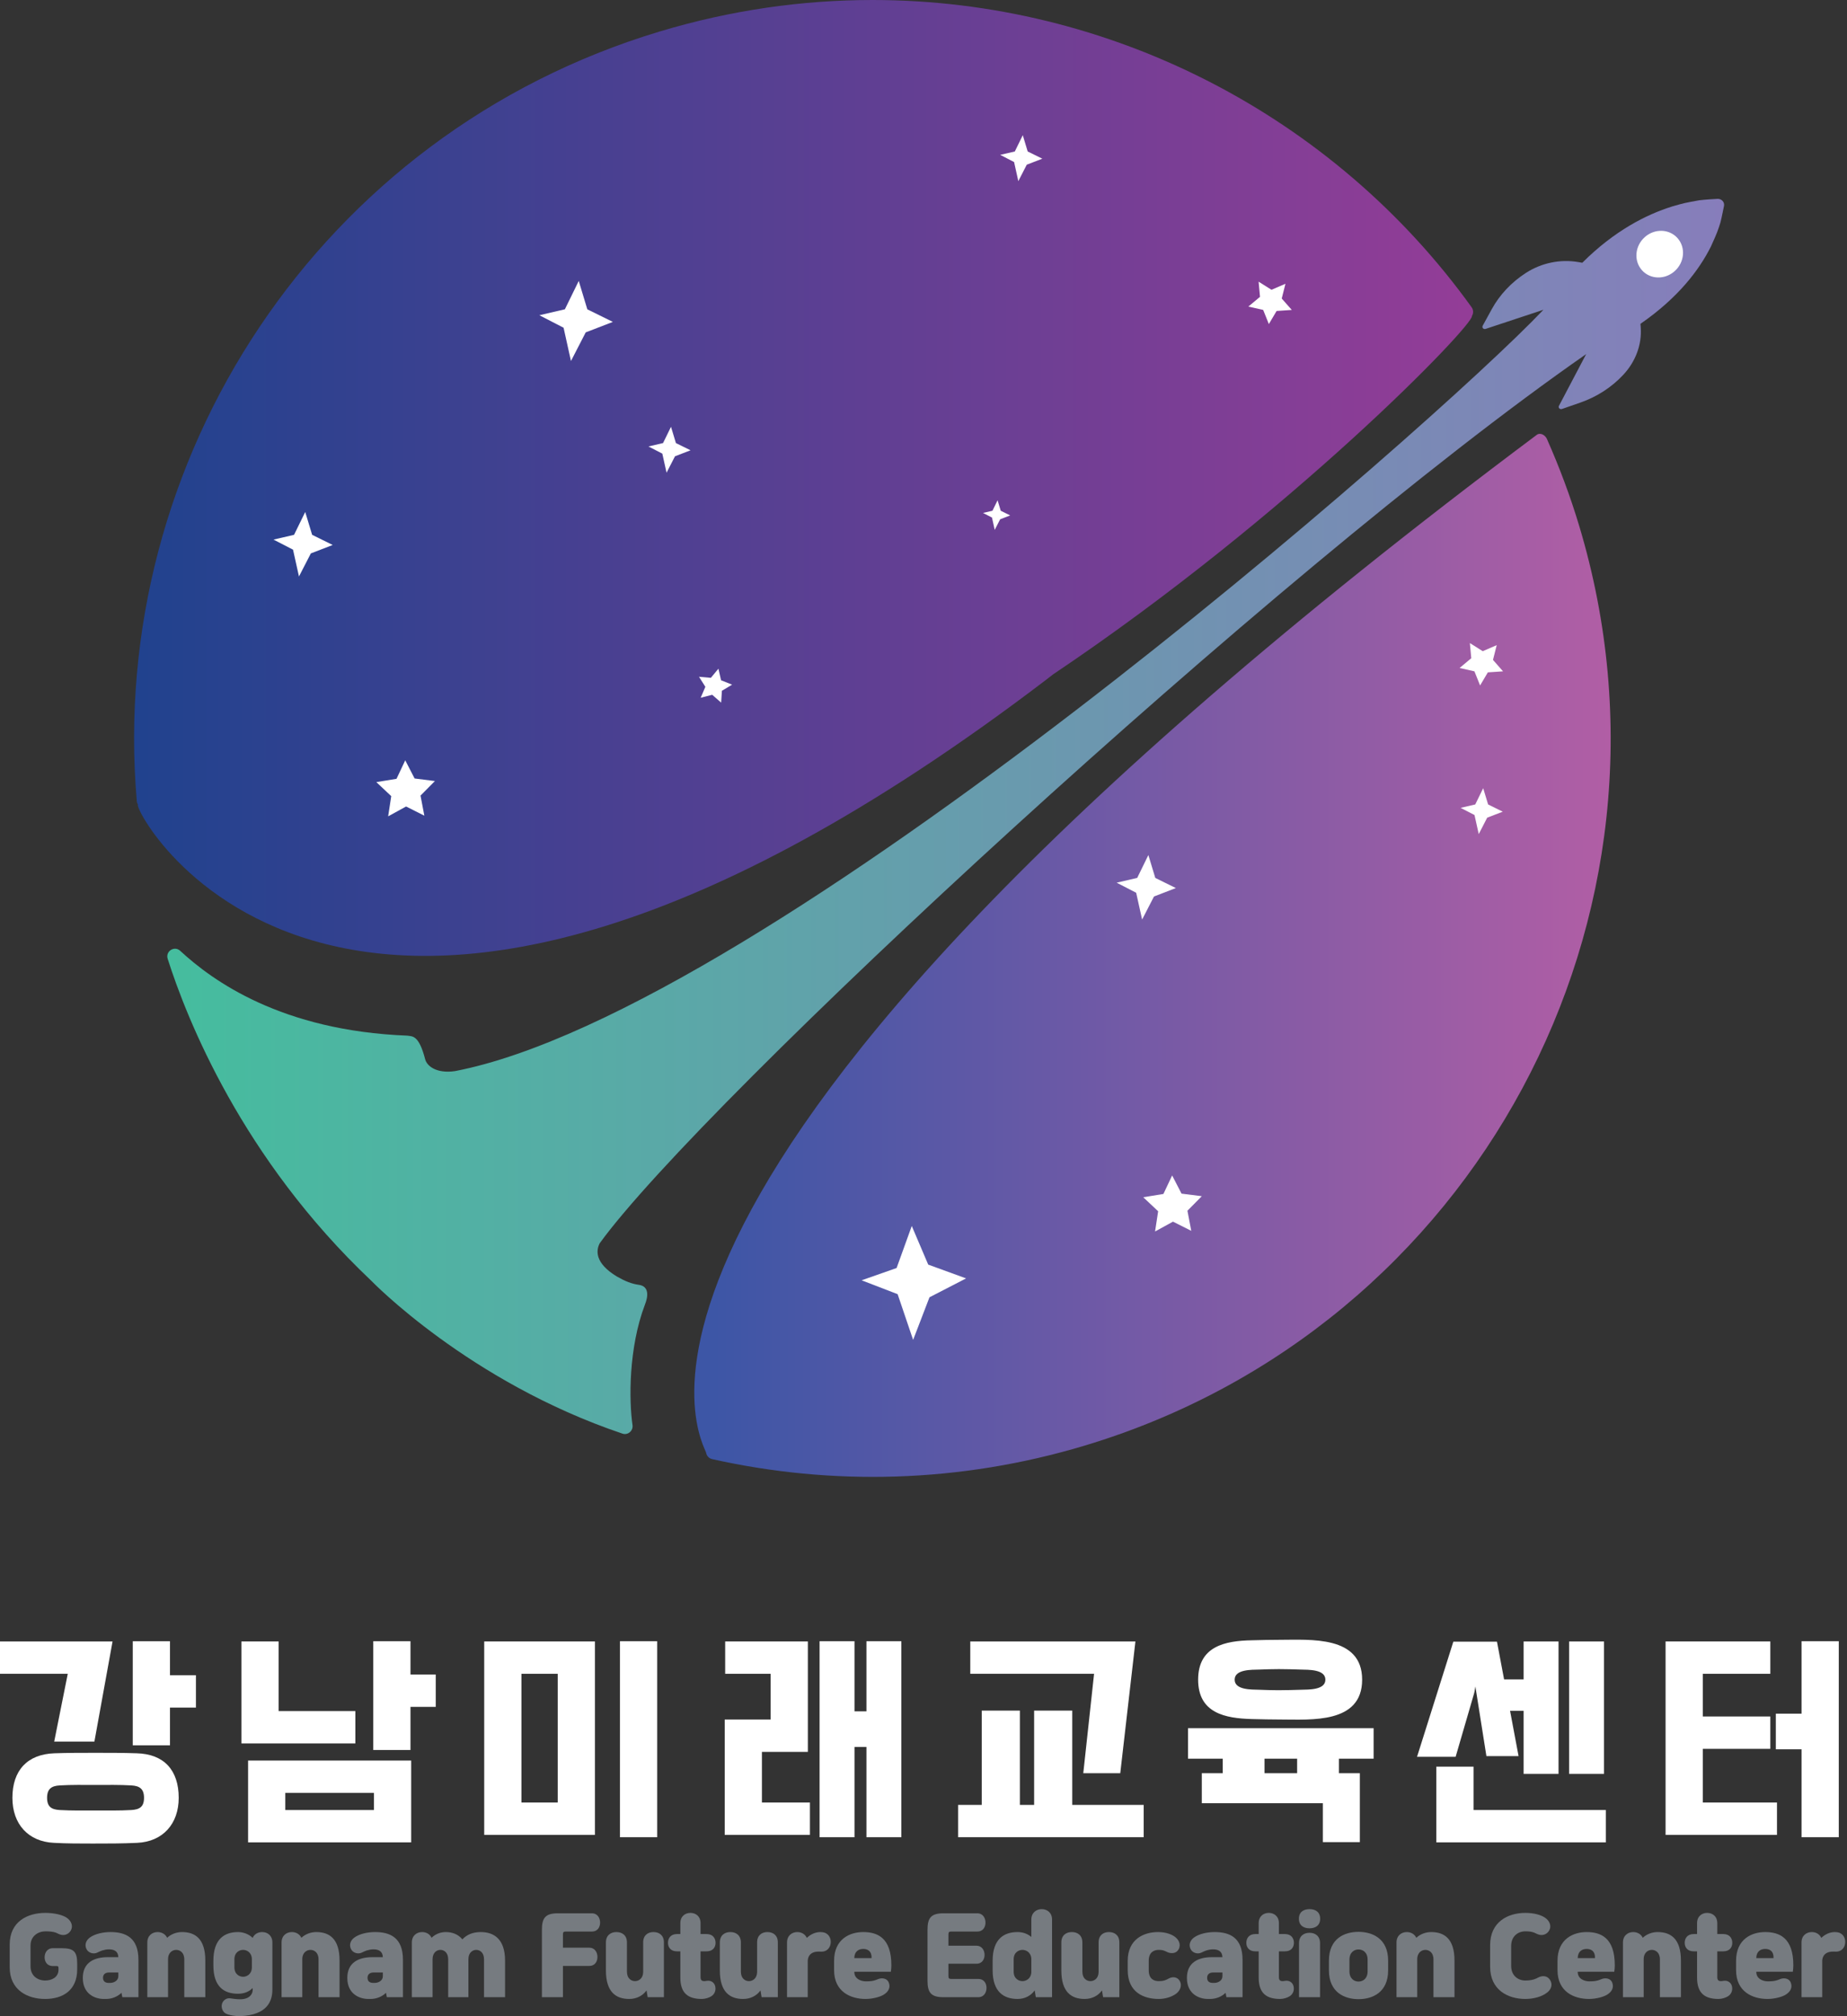 <?xml version="1.0" encoding="UTF-8" standalone="no"?>
<!DOCTYPE svg PUBLIC "-//W3C//DTD SVG 1.1//EN" "http://www.w3.org/Graphics/SVG/1.1/DTD/svg11.dtd">
<svg width="100%" height="100%" viewBox="0 0 591 645" version="1.1" xmlns="http://www.w3.org/2000/svg" xmlns:xlink="http://www.w3.org/1999/xlink" xml:space="preserve" xmlns:serif="http://www.serif.com/" style="fill-rule:evenodd;clip-rule:evenodd;stroke-linejoin:round;stroke-miterlimit:2;">
    <rect x="0" y="0" width="591" height="645" fill="#333333" stroke="none"/>
    <path d="M24.698,628.182C24.698,624.448 23.718,623.215 19.863,623.215L16.891,623.215C15.029,623.215 14.277,624.782 14.277,626.115C14.277,627.448 14.996,628.915 16.891,628.915L17.969,628.915C18.589,628.915 18.72,629.015 18.72,629.682L18.72,630.082C18.72,632.448 16.662,633.548 14.441,633.548C12.089,633.548 9.769,632.082 9.769,629.015L9.769,622.348C9.769,619.282 12.252,617.815 14.539,617.815C15.976,617.815 17.119,617.948 17.903,618.248C18.393,618.448 18.949,618.815 19.7,618.948C20.811,619.148 22.019,618.682 22.673,617.515C23.457,616.115 22.803,614.515 21.464,613.548C20.19,612.615 17.544,611.915 14.539,611.915C8.789,611.915 3.105,614.682 3.105,622.048L3.105,629.315C3.105,636.615 8.789,639.448 14.441,639.448C20.027,639.448 24.698,636.748 24.698,629.982L24.698,628.182Z" style="fill:#767b80;fill-rule:nonzero;"/>
    <path d="M44.298,638.882L44.298,626.948C44.298,619.748 40.117,618.048 35.38,618.048C33.159,618.048 30.415,618.548 28.684,619.848C27.54,620.715 27.018,622.082 27.638,623.415C28.226,624.748 29.958,625.215 31.134,624.615C31.722,624.348 32.146,624.115 32.669,623.948C33.453,623.715 34.106,623.582 34.858,623.582C36.426,623.582 37.798,624.115 37.863,626.082L34.498,626.082C30.252,626.082 26.495,627.682 26.495,632.715C26.495,637.948 30.48,639.448 33.192,639.448L33.91,639.448C35.87,639.448 37.634,638.682 38.876,637.482L39.137,638.882L44.298,638.882ZM37.863,632.182C37.863,633.582 36.458,634.315 35.25,634.315L34.792,634.315C33.649,634.315 32.963,633.782 32.963,632.682C32.963,631.615 33.649,630.982 34.89,630.982L37.863,630.982L37.863,632.182Z" style="fill:#767b80;fill-rule:nonzero;"/>
    <path d="M53.772,638.882L53.772,626.782C53.772,624.515 55.274,623.748 56.385,623.748C57.496,623.748 58.966,624.515 58.966,626.782L58.966,638.882L65.695,638.882L65.695,627.182C65.695,620.148 62.396,618.048 58.247,618.048C56.516,618.048 54.752,618.682 53.478,619.882C52.922,618.682 51.714,618.048 50.44,618.048C48.708,618.048 47.14,619.182 47.14,621.382L47.14,638.882L53.772,638.882Z" style="fill:#767b80;fill-rule:nonzero;"/>
    <path d="M87.157,636.382L87.157,621.382C87.157,619.182 85.622,618.048 83.891,618.048C82.584,618.048 81.375,618.682 80.853,619.915C79.611,618.682 77.815,618.048 76.181,618.048C71.869,618.048 68.276,620.215 68.276,627.248L68.276,628.715C68.276,635.682 71.837,637.782 76.149,637.782C78.141,637.782 79.709,637.115 80.853,635.948L80.853,636.548C80.853,638.048 79.644,639.548 76.867,639.548C75.659,639.548 74.613,639.382 73.666,639.248C72.555,639.082 71.477,639.782 71.085,640.848C70.661,642.015 71.151,643.448 72.131,644.048C73.209,644.682 75.659,645.015 76.867,644.948C85.655,644.582 87.157,640.048 87.157,636.382ZM75.005,626.782C75.005,624.515 76.639,623.748 77.782,623.748C78.893,623.748 80.493,624.482 80.591,626.615L80.591,629.482C80.493,631.615 78.893,632.348 77.782,632.348C76.639,632.348 75.005,631.582 75.005,629.315L75.005,626.782Z" style="fill:#767b80;fill-rule:nonzero;"/>
    <path d="M96.729,638.882L96.729,626.782C96.729,624.515 98.231,623.748 99.342,623.748C100.453,623.748 101.923,624.515 101.923,626.782L101.923,638.882L108.652,638.882L108.652,627.182C108.652,620.148 105.353,618.048 101.204,618.048C99.473,618.048 97.709,618.682 96.435,619.882C95.879,618.682 94.671,618.048 93.397,618.048C91.665,618.048 90.097,619.182 90.097,621.382L90.097,638.882L96.729,638.882Z" style="fill:#767b80;fill-rule:nonzero;"/>
    <path d="M128.938,638.882L128.938,626.948C128.938,619.748 124.757,618.048 120.02,618.048C117.799,618.048 115.055,618.548 113.323,619.848C112.18,620.715 111.657,622.082 112.278,623.415C112.866,624.748 114.597,625.215 115.773,624.615C116.361,624.348 116.786,624.115 117.309,623.948C118.093,623.715 118.746,623.582 119.497,623.582C121.065,623.582 122.437,624.115 122.503,626.082L119.138,626.082C114.891,626.082 111.135,627.682 111.135,632.715C111.135,637.948 115.12,639.448 117.831,639.448L118.55,639.448C120.51,639.448 122.274,638.682 123.515,637.482L123.777,638.882L128.938,638.882ZM122.503,632.182C122.503,633.582 121.098,634.315 119.889,634.315L119.432,634.315C118.289,634.315 117.603,633.782 117.603,632.682C117.603,631.615 118.289,630.982 119.53,630.982L122.503,630.982L122.503,632.182Z" style="fill:#767b80;fill-rule:nonzero;"/>
    <path d="M138.412,638.882L138.412,626.615C138.477,624.482 139.882,623.748 140.927,623.748C142.005,623.748 143.41,624.515 143.41,626.782L143.41,638.882L149.878,638.882L149.878,626.782C149.878,624.515 151.315,623.748 152.393,623.748C153.471,623.748 154.876,624.515 154.876,626.782L154.876,638.882L161.605,638.882L161.605,627.182C161.605,620.215 157.979,618.048 153.83,618.048C151.184,618.048 149.29,618.948 147.95,620.382C146.578,618.715 144.651,618.048 142.658,618.048C140.927,618.048 139.326,618.682 138.085,619.882C137.562,618.682 136.354,618.048 135.08,618.048C133.348,618.048 131.78,619.182 131.78,621.382L131.78,638.882L138.412,638.882Z" style="fill:#767b80;fill-rule:nonzero;"/>
    <path d="M180.127,638.882L180.127,628.882L188.523,628.882C190.45,628.882 191.169,627.382 191.169,626.015C191.169,624.648 190.417,623.048 188.523,623.048L180.127,623.048L180.127,618.848C180.127,618.048 180.323,617.882 181.075,617.882L189.372,617.882C191.299,617.882 192.018,616.382 192.018,615.015C192.018,613.648 191.267,612.048 189.372,612.048L178.494,612.048C174.574,612.048 173.398,613.482 173.398,617.315L173.398,638.882L180.127,638.882Z" style="fill:#767b80;fill-rule:nonzero;"/>
    <path d="M201.328,639.448C203.68,639.448 205.673,638.415 206.881,636.715L207.241,638.882L212.435,638.882L212.435,621.348C212.435,619.082 210.932,618.048 209.103,618.048C207.306,618.048 205.803,619.082 205.803,621.348L205.803,630.882C205.738,633.015 204.268,633.748 203.19,633.748C202.079,633.748 200.609,632.982 200.609,630.715L200.609,621.382C200.609,619.082 199.074,618.048 197.245,618.048C195.415,618.048 193.88,619.082 193.88,621.382L193.88,630.315C193.88,637.348 197.179,639.448 201.328,639.448Z" style="fill:#767b80;fill-rule:nonzero;"/>
    <path d="M217.694,632.615C217.694,637.648 220.209,639.448 224.554,639.448C225.665,639.448 226.906,639.048 227.657,638.548C228.572,637.948 229.16,636.815 228.866,635.448C228.637,634.348 227.723,633.615 226.645,633.615C225.991,633.615 225.697,633.782 225.207,633.748C224.652,633.715 224.162,633.482 224.162,632.482L224.162,624.215L226.089,624.215C228.147,624.215 228.964,622.882 228.964,621.482C228.964,620.115 228.18,618.682 226.089,618.682L224.162,618.682L224.162,615.215C224.162,612.948 222.561,611.915 220.928,611.915C219.295,611.915 217.694,612.948 217.694,615.215L217.694,618.682L216.616,618.682C214.525,618.682 213.741,620.115 213.741,621.482C213.741,622.882 214.558,624.215 216.616,624.215L217.694,624.215L217.694,632.615Z" style="fill:#767b80;fill-rule:nonzero;"/>
    <path d="M237.784,639.448C240.136,639.448 242.129,638.415 243.338,636.715L243.697,638.882L248.891,638.882L248.891,621.348C248.891,619.082 247.388,618.048 245.559,618.048C243.762,618.048 242.26,619.082 242.26,621.348L242.26,630.882C242.194,633.015 240.724,633.748 239.646,633.748C238.536,633.748 237.066,632.982 237.066,630.715L237.066,621.382C237.066,619.082 235.53,618.048 233.701,618.048C231.872,618.048 230.336,619.082 230.336,621.382L230.336,630.315C230.336,637.348 233.636,639.448 237.784,639.448Z" style="fill:#767b80;fill-rule:nonzero;"/>
    <path d="M258.462,638.882L258.462,627.148C258.56,625.482 259.638,624.448 261.435,624.315C261.892,624.282 262.48,624.315 262.938,624.315C264.375,624.315 265.551,623.315 265.78,621.748C266.008,620.182 265.29,618.848 264.048,618.315C263.558,618.115 263.003,618.048 262.513,618.048C260.912,618.048 259.377,618.748 258.168,619.915C257.613,618.682 256.404,618.048 255.13,618.048C253.399,618.048 251.831,619.182 251.831,621.382L251.831,638.882L258.462,638.882Z" style="fill:#767b80;fill-rule:nonzero;"/>
    <path d="M276.952,639.448C279.336,639.448 281.656,638.748 282.701,638.115C284.269,637.182 285.053,635.782 284.367,634.148C283.942,633.148 282.897,632.748 281.786,632.882C281.231,632.948 280.741,633.215 280.251,633.382C279.369,633.682 278.683,633.815 277.082,633.815C275.514,633.815 273.358,633.048 273.358,630.782L273.358,630.748L285.053,630.748C285.151,630.182 285.216,629.248 285.216,628.682C285.216,619.848 280.741,618.048 276.2,618.048C272.019,618.048 266.89,620.182 266.89,627.282L266.89,630.215C266.89,637.182 272.215,639.448 276.952,639.448ZM276.233,623.448C277.67,623.448 278.977,624.182 278.879,626.382L273.358,626.382C273.391,624.182 274.796,623.448 276.233,623.448Z" style="fill:#767b80;fill-rule:nonzero;"/>
    <path d="M303.477,618.848C303.477,618.048 303.673,617.882 304.425,617.882L312.689,617.882C314.617,617.882 315.335,616.382 315.335,615.015C315.335,613.648 314.584,612.048 312.689,612.048L301.877,612.048C297.957,612.048 296.781,613.482 296.781,617.315L296.781,633.615C296.781,637.448 297.957,638.882 301.877,638.882L313.016,638.882C314.911,638.882 315.662,637.282 315.662,635.915C315.662,634.548 314.943,633.048 313.016,633.048L304.425,633.048C303.673,633.048 303.477,632.882 303.477,632.082L303.477,628.182L312.395,628.182C314.323,628.182 315.041,626.682 315.041,625.348C315.041,624.015 314.29,622.415 312.395,622.415L303.477,622.415L303.477,618.848Z" style="fill:#767b80;fill-rule:nonzero;"/>
    <path d="M336.634,638.882L336.634,614.048C336.634,611.848 335.066,610.715 333.335,610.715C331.604,610.715 330.003,611.848 330.003,614.048L330.003,619.615C328.86,618.648 327.39,618.048 325.593,618.048C321.281,618.048 317.622,620.215 317.622,627.248L317.622,630.248C317.622,637.282 321.281,639.448 325.593,639.448C327.945,639.448 329.84,638.415 331.081,636.715L331.44,638.882L336.634,638.882ZM324.352,626.782C324.352,624.515 326.018,623.748 327.161,623.748C328.272,623.748 329.905,624.482 330.003,626.615L330.003,630.882C329.905,633.015 328.272,633.748 327.161,633.748C326.018,633.748 324.352,632.982 324.352,630.715L324.352,626.782Z" style="fill:#767b80;fill-rule:nonzero;"/>
    <path d="M347.055,639.448C349.407,639.448 351.4,638.415 352.608,636.715L352.968,638.882L358.162,638.882L358.162,621.348C358.162,619.082 356.659,618.048 354.83,618.048C353.033,618.048 351.53,619.082 351.53,621.348L351.53,630.882C351.465,633.015 349.995,633.748 348.917,633.748C347.806,633.748 346.336,632.982 346.336,630.715L346.336,621.382C346.336,619.082 344.801,618.048 342.972,618.048C341.142,618.048 339.607,619.082 339.607,621.382L339.607,630.315C339.607,637.348 342.906,639.448 347.055,639.448Z" style="fill:#767b80;fill-rule:nonzero;"/>
    <path d="M367.57,627.248C367.57,624.415 369.334,623.748 370.771,623.748C371.784,623.748 372.274,623.882 372.927,624.182C373.417,624.415 373.907,624.682 374.495,624.748C375.54,624.882 376.52,624.648 377.141,623.548C377.99,622.048 377.174,620.315 375.638,619.348C374.593,618.682 372.862,618.048 370.542,618.048C366.034,618.048 360.84,620.282 360.84,627.282L360.84,630.215C360.84,637.382 366.034,639.448 370.771,639.448C372.96,639.448 374.822,638.748 376.03,637.982C377.566,637.015 378.382,635.182 377.468,633.648C376.912,632.715 375.932,632.382 374.985,632.548C374.364,632.648 373.842,632.982 373.384,633.215C372.535,633.615 371.849,633.748 370.771,633.748C369.268,633.748 367.57,633.082 367.57,630.248L367.57,627.248Z" style="fill:#767b80;fill-rule:nonzero;"/>
    <path d="M397.591,638.882L397.591,626.948C397.591,619.748 393.409,618.048 388.673,618.048C386.451,618.048 383.707,618.548 381.976,619.848C380.833,620.715 380.31,622.082 380.931,623.415C381.519,624.748 383.25,625.215 384.426,624.615C385.014,624.348 385.439,624.115 385.961,623.948C386.745,623.715 387.399,623.582 388.15,623.582C389.718,623.582 391.09,624.115 391.155,626.082L387.791,626.082C383.544,626.082 379.787,627.682 379.787,632.715C379.787,637.948 383.773,639.448 386.484,639.448L387.203,639.448C389.163,639.448 390.927,638.682 392.168,637.482L392.429,638.882L397.591,638.882ZM391.155,632.182C391.155,633.582 389.751,634.315 388.542,634.315L388.085,634.315C386.941,634.315 386.255,633.782 386.255,632.682C386.255,631.615 386.941,630.982 388.183,630.982L391.155,630.982L391.155,632.182Z" style="fill:#767b80;fill-rule:nonzero;"/>
    <path d="M402.752,632.615C402.752,637.648 405.267,639.448 409.612,639.448C410.723,639.448 411.964,639.048 412.715,638.548C413.63,637.948 414.218,636.815 413.924,635.448C413.695,634.348 412.781,633.615 411.703,633.615C411.049,633.615 410.755,633.782 410.265,633.748C409.71,633.715 409.22,633.482 409.22,632.482L409.22,624.215L411.147,624.215C413.205,624.215 414.022,622.882 414.022,621.482C414.022,620.115 413.238,618.682 411.147,618.682L409.22,618.682L409.22,615.215C409.22,612.948 407.619,611.915 405.986,611.915C404.353,611.915 402.752,612.948 402.752,615.215L402.752,618.682L401.674,618.682C399.583,618.682 398.799,620.115 398.799,621.482C398.799,622.882 399.616,624.215 401.674,624.215L402.752,624.215L402.752,632.615Z" style="fill:#767b80;fill-rule:nonzero;"/>
    <path d="M415.656,638.882L422.385,638.882L422.385,621.615C422.385,619.315 420.85,618.282 419.02,618.282C417.191,618.282 415.656,619.315 415.656,621.615L415.656,638.882ZM415.623,613.782C415.623,615.982 417.191,616.848 419.02,616.848C420.85,616.848 422.418,615.982 422.418,613.782C422.418,611.582 420.85,610.715 419.02,610.715C417.191,610.715 415.623,611.582 415.623,613.782Z" style="fill:#767b80;fill-rule:nonzero;"/>
    <path d="M425.227,630.282C425.227,637.448 430.356,639.515 434.7,639.515C439.045,639.515 444.174,637.448 444.174,630.282L444.174,627.215C444.174,620.048 439.045,617.982 434.7,617.982C430.258,617.982 425.227,620.048 425.227,627.215L425.227,630.282ZM437.608,630.582C437.608,632.948 436.105,633.882 434.7,633.882C433.296,633.882 431.793,632.948 431.793,630.582L431.793,626.915C431.793,624.548 433.296,623.615 434.7,623.615C436.105,623.615 437.608,624.548 437.608,626.915L437.608,630.582Z" style="fill:#767b80;fill-rule:nonzero;"/>
    <path d="M453.484,638.882L453.484,626.782C453.484,624.515 454.986,623.748 456.097,623.748C457.208,623.748 458.678,624.515 458.678,626.782L458.678,638.882L465.407,638.882L465.407,627.182C465.407,620.148 462.108,618.048 457.959,618.048C456.228,618.048 454.464,618.682 453.19,619.882C452.634,618.682 451.426,618.048 450.152,618.048C448.42,618.048 446.852,619.182 446.852,621.382L446.852,638.882L453.484,638.882Z" style="fill:#767b80;fill-rule:nonzero;"/>
    <path d="M483.537,622.515C483.537,619.382 485.726,617.815 488.078,617.815C489.417,617.815 490.169,617.948 490.953,618.248C491.443,618.448 491.998,618.815 492.749,618.948C493.86,619.148 495.069,618.682 495.722,617.515C496.506,616.115 495.853,614.515 494.513,613.548C493.239,612.615 490.985,611.915 488.078,611.915C482.427,611.915 476.808,614.848 476.808,622.215L476.808,629.148C476.808,636.515 482.427,639.448 488.078,639.448C490.593,639.448 493.403,638.782 495.199,637.282C496.343,636.348 496.865,634.848 496.049,633.482C495.395,632.382 494.415,632.015 493.239,632.215C492.619,632.315 492.031,632.682 491.541,632.915C490.659,633.315 489.581,633.548 488.078,633.548C485.726,633.548 483.537,631.982 483.537,628.848L483.537,622.515Z" style="fill:#767b80;fill-rule:nonzero;"/>
    <path d="M508.43,639.448C510.814,639.448 513.134,638.748 514.179,638.115C515.747,637.182 516.531,635.782 515.845,634.148C515.42,633.148 514.375,632.748 513.264,632.882C512.709,632.948 512.219,633.215 511.729,633.382C510.847,633.682 510.161,633.815 508.56,633.815C506.992,633.815 504.836,633.048 504.836,630.782L504.836,630.748L516.531,630.748C516.629,630.182 516.694,629.248 516.694,628.682C516.694,619.848 512.219,618.048 507.678,618.048C503.497,618.048 498.368,620.182 498.368,627.282L498.368,630.215C498.368,637.182 503.693,639.448 508.43,639.448ZM507.711,623.448C509.148,623.448 510.455,624.182 510.357,626.382L504.836,626.382C504.869,624.182 506.274,623.448 507.711,623.448Z" style="fill:#767b80;fill-rule:nonzero;"/>
    <path d="M525.939,638.882L525.939,626.782C525.939,624.515 527.442,623.748 528.552,623.748C529.663,623.748 531.133,624.515 531.133,626.782L531.133,638.882L537.862,638.882L537.862,627.182C537.862,620.148 534.563,618.048 530.414,618.048C528.683,618.048 526.919,618.682 525.645,619.882C525.09,618.682 523.881,618.048 522.607,618.048C520.876,618.048 519.308,619.182 519.308,621.382L519.308,638.882L525.939,638.882Z" style="fill:#767b80;fill-rule:nonzero;"/>
    <path d="M543.024,632.615C543.024,637.648 545.539,639.448 549.884,639.448C550.994,639.448 552.236,639.048 552.987,638.548C553.902,637.948 554.49,636.815 554.196,635.448C553.967,634.348 553.052,633.615 551.974,633.615C551.321,633.615 551.027,633.782 550.537,633.748C549.982,633.715 549.492,633.482 549.492,632.482L549.492,624.215L551.419,624.215C553.477,624.215 554.294,622.882 554.294,621.482C554.294,620.115 553.51,618.682 551.419,618.682L549.492,618.682L549.492,615.215C549.492,612.948 547.891,611.915 546.258,611.915C544.624,611.915 543.024,612.948 543.024,615.215L543.024,618.682L541.946,618.682C539.855,618.682 539.071,620.115 539.071,621.482C539.071,622.882 539.888,624.215 541.946,624.215L543.024,624.215L543.024,632.615Z" style="fill:#767b80;fill-rule:nonzero;"/>
    <path d="M565.564,639.448C567.949,639.448 570.268,638.748 571.313,638.115C572.881,637.182 573.665,635.782 572.979,634.148C572.555,633.148 571.509,632.748 570.399,632.882C569.843,632.948 569.353,633.215 568.863,633.382C567.981,633.682 567.295,633.815 565.695,633.815C564.127,633.815 561.971,633.048 561.971,630.782L561.971,630.748L573.665,630.748C573.763,630.182 573.829,629.248 573.829,628.682C573.829,619.848 569.353,618.048 564.813,618.048C560.631,618.048 555.503,620.182 555.503,627.282L555.503,630.215C555.503,637.182 560.827,639.448 565.564,639.448ZM564.845,623.448C566.283,623.448 567.589,624.182 567.491,626.382L561.971,626.382C562.003,624.182 563.408,623.448 564.845,623.448Z" style="fill:#767b80;fill-rule:nonzero;"/>
    <path d="M583.073,638.882L583.073,627.148C583.171,625.482 584.249,624.448 586.046,624.315C586.503,624.282 587.091,624.315 587.549,624.315C588.986,624.315 590.162,623.315 590.391,621.748C590.619,620.182 589.901,618.848 588.659,618.315C588.169,618.115 587.614,618.048 587.124,618.048C585.523,618.048 583.988,618.748 582.779,619.915C582.224,618.682 581.015,618.048 579.741,618.048C578.01,618.048 576.442,619.182 576.442,621.382L576.442,638.882L583.073,638.882Z" style="fill:#767b80;fill-rule:nonzero;"/>
    <path d="M54.39,535.885L62.695,535.885L62.695,546.235L54.39,546.235L54.39,558.31L42.483,558.31L42.483,525.01L54.39,525.01L54.39,535.885ZM21.682,535.435L-0,535.435L-0,525.085L36.015,525.085L30.208,557.11L17.346,557.11L21.682,535.435ZM3.969,575.11C3.969,566.335 8.746,561.16 17.419,560.86C21.829,560.71 26.166,560.71 30.576,560.71C34.986,560.71 39.322,560.71 43.732,560.86C52.479,561.085 57.183,566.26 57.183,575.11C57.183,583.435 52.111,589.135 43.879,589.51C39.175,589.735 34.398,589.735 29.694,589.735C25.578,589.735 21.388,589.735 17.272,589.51C9.04,589.135 3.969,583.51 3.969,575.11ZM46.084,575.11C46.084,572.26 44.688,571.285 42.042,571.135C38.22,570.91 34.398,570.985 30.576,570.985C26.754,570.985 22.932,570.91 19.11,571.135C16.464,571.285 15.067,572.26 15.067,575.11C15.067,577.96 16.464,578.86 19.11,579.01C22.932,579.235 26.754,579.16 30.576,579.16C34.398,579.16 38.22,579.235 42.042,579.01C44.688,578.86 46.084,577.96 46.084,575.11Z" style="fill:#fff;fill-rule:nonzero;"/>
    <path d="M139.43,546.01L139.43,535.66L131.345,535.66L131.345,525.01L119.438,525.01L119.438,559.81L131.345,559.81L131.345,546.01L139.43,546.01ZM113.705,557.71L113.705,547.36L89.156,547.36L89.156,525.085L77.248,525.085L77.248,557.71L113.705,557.71ZM131.565,589.36L131.565,563.185L79.38,563.185L79.38,589.36L131.565,589.36ZM91.287,573.535L119.658,573.535L119.658,579.01L91.287,579.01L91.287,573.535Z" style="fill:#fff;fill-rule:nonzero;"/>
    <path d="M210.283,587.71L210.283,525.01L198.376,525.01L198.376,587.71L210.283,587.71ZM154.938,586.96L190.365,586.96L190.365,525.085L154.938,525.085L154.938,586.96ZM166.845,576.61L166.845,535.435L178.458,535.435L178.458,576.61L166.845,576.61Z" style="fill:#fff;fill-rule:nonzero;"/>
    <path d="M273.42,547.435L273.42,525.01L262.248,525.01L262.248,587.71L273.42,587.71L273.42,558.835L277.242,558.835L277.242,587.71L288.414,587.71L288.414,525.01L277.242,525.01L277.242,547.435L273.42,547.435ZM259.161,586.96L259.161,576.61L243.799,576.61L243.799,560.41L258.499,560.41L258.499,525.085L232.039,525.085L232.039,535.435L246.592,535.435L246.592,550.06L231.892,550.06L231.892,586.96L259.161,586.96Z" style="fill:#fff;fill-rule:nonzero;"/>
    <path d="M310.464,525.085L310.464,535.435L350.08,535.435L346.626,567.235L358.459,567.235L363.31,525.085L310.464,525.085ZM365.956,587.71L365.956,577.36L343.098,577.36L343.098,547.21L330.897,547.21L330.897,577.36L326.34,577.36L326.34,547.21L314.139,547.21L314.139,577.36L306.568,577.36L306.568,587.71L365.956,587.71Z" style="fill:#fff;fill-rule:nonzero;"/>
    <path d="M383.376,537.31C383.376,548.035 392.049,549.685 400.575,549.91C403.662,549.985 406.749,550.06 409.836,550.06C419.464,550.06 435.855,551.485 435.855,537.31C435.855,523.135 419.244,524.56 409.542,524.56C406.528,524.56 403.588,524.635 400.575,524.71C392.049,524.86 383.376,526.585 383.376,537.31ZM395.062,537.31C395.062,533.935 400.648,534.16 402.853,534.085C404.985,534.01 407.043,533.935 409.174,533.935C411.526,533.935 413.952,534.01 416.304,534.085C418.509,534.16 424.095,533.935 424.095,537.31C424.095,540.685 418.582,540.46 416.377,540.535C413.878,540.61 411.453,540.685 408.954,540.685C406.896,540.685 404.911,540.61 402.853,540.535C400.648,540.46 395.062,540.685 395.062,537.31ZM423.286,576.835L423.286,589.285L435.12,589.285L435.12,567.235L428.431,567.235L428.431,562.585L439.53,562.585L439.53,552.835L380.142,552.835L380.142,562.585L391.24,562.585L391.24,567.235L384.552,567.235L384.552,576.835L423.286,576.835ZM404.617,567.235L404.617,562.585L415.054,562.585L415.054,567.235L404.617,567.235Z" style="fill:#fff;fill-rule:nonzero;"/>
    <path d="M481.278,537.235L478.999,525.16L465.034,525.16L453.421,561.985L465.769,561.985L471.649,541.81C471.87,541.06 471.943,540.235 472.09,539.485L475.618,561.76L485.908,561.76L483.189,547.285L487.525,547.285L487.525,567.46L498.697,567.46L498.697,525.085L487.525,525.085L487.525,537.235L481.278,537.235ZM513.25,567.46L513.25,525.085L502.078,525.085L502.078,567.46L513.25,567.46ZM471.502,579.01L471.502,565.135L459.595,565.135L459.595,589.36L513.838,589.36L513.838,579.01L471.502,579.01Z" style="fill:#fff;fill-rule:nonzero;"/>
    <path d="M568.228,548.185L568.228,559.585L576.46,559.585L576.46,587.71L588.367,587.71L588.367,525.01L576.46,525.01L576.46,548.185L568.228,548.185ZM568.596,586.96L568.596,576.61L544.855,576.61L544.855,559.435L566.464,559.435L566.464,549.085L544.855,549.085L544.855,535.435L566.464,535.435L566.464,525.085L532.948,525.085L532.948,586.96L568.596,586.96Z" style="fill:#fff;fill-rule:nonzero;"/>
    <path d="M491.737,139.1C169.145,380.396 226.087,462.737 225.949,464.783C226.153,465.783 226.899,466.546 227.887,466.763C266.107,475.304 306.966,474.496 347.137,462.417C472.049,424.863 542.87,293.154 505.312,168.238C502.424,158.625 498.941,149.358 494.978,140.417C494.574,139.5 493.616,138.779 492.699,138.779C492.362,138.779 492.032,138.879 491.737,139.1Z" style="fill:url(#_Linear1);fill-rule:nonzero;"/>
    <path d="M211.132,10.063C102.187,42.821 34.403,147.196 43.766,256.217C43.803,256.654 43.916,257.025 44.162,257.392L44.162,257.396C41.724,258.025 109.57,388.9 334.653,217.517C335.47,216.896 336.178,216.333 336.974,215.721C413.22,164.567 471.766,103.783 470.991,101.067C471.532,100.208 471.47,99.108 470.882,98.283C426.737,36.921 355.124,0.008 279.207,-0C256.691,-0 233.807,3.246 211.132,10.063Z" style="fill:url(#_Linear2);fill-rule:nonzero;"/>
    <path d="M549.624,63.612L549.599,63.612C549.591,63.612 549.57,63.617 549.557,63.617C548.962,63.617 544.974,63.9 543.941,64.046C543.849,64.054 543.774,64.058 543.678,64.075C542.574,64.233 539.478,64.871 539.17,64.937C538.007,65.208 536.791,65.533 535.516,65.917C535.345,65.971 535.191,66 535.012,66.054L535.02,66.062C526.857,68.608 516.612,73.762 506.299,84.054L504.991,83.829C499.291,82.85 493.27,84.087 488.32,87.262C483.653,90.258 479.853,94.287 477.299,98.962L474.432,104.196C474.099,104.804 474.691,105.437 475.382,105.208L493.866,99.087C459.32,135.55 244.97,323.55 145.557,342.642C139.595,343.487 136.591,340.987 136.037,338.833C133.987,330.904 131.887,331.575 130.324,331.292C90.045,329.725 67.999,313.721 57.653,304.154C55.795,302.437 52.887,304.308 53.653,306.712C59.741,325.842 77.441,370.617 118.782,409.679C118.782,409.679 149.987,442.037 199.182,458.608C200.92,459.187 202.649,457.692 202.391,455.883C201.274,448.208 201.049,431.342 206.353,417.371C206.328,417.3 208.999,411.65 204.395,411.004C202.124,410.683 200.062,409.871 197.432,408.371C190.22,404.025 190.732,399.971 191.887,397.721C224.332,352.846 407.857,182.55 507.541,113.275L498.832,129.825C498.512,130.433 499.124,131.058 499.803,130.825L505.703,128.775C510.97,126.942 515.699,123.883 519.412,119.896C523.366,115.671 525.378,110.229 525.003,104.825L524.907,103.592C537.045,95.208 543.716,86.296 547.37,79.021L547.378,79.033C547.474,78.833 547.537,78.662 547.632,78.467C548.153,77.392 549.27,74.737 549.387,74.429C549.816,73.304 550.187,72.229 550.474,71.25C550.52,71.1 550.541,70.987 550.578,70.842C550.824,69.979 551.653,65.833 551.662,65.779L551.662,65.762C551.816,64.596 550.882,63.612 549.624,63.612Z" style="fill:url(#_Linear3);fill-rule:nonzero;"/>
    <path d="M535.874,86.724C532.72,89.553 528.016,89.415 525.366,86.415C522.712,83.415 523.12,78.695 526.274,75.87C529.428,73.045 534.132,73.182 536.782,76.182C539.432,79.178 539.028,83.899 535.874,86.724" style="fill:#fff;fill-rule:nonzero;"/>
    <path d="M182.696,115.487L187.417,106.325L196.1,102.975L187.929,98.95L185.184,89.871L180.746,98.942L172.584,100.842L180.334,104.837L182.696,115.487Z" style="fill:#fff;fill-rule:nonzero;"/>
    <path d="M292.181,428.618L297.414,414.989L309.127,408.948L297.01,404.539L291.747,392.177L286.893,405.627L275.697,409.556L287.222,413.993L292.181,428.618Z" style="fill:#fff;fill-rule:nonzero;"/>
    <path d="M213.281,151.214L215.985,145.96L220.964,144.043L216.281,141.739L214.706,136.53L212.16,141.735L207.485,142.818L211.927,145.11L213.281,151.214Z" style="fill:#fff;fill-rule:nonzero;"/>
    <path d="M318.284,169.504L320.029,166.116L323.238,164.879L320.217,163.387L319.204,160.033L317.563,163.387L314.546,164.087L317.413,165.566L318.284,169.504Z" style="fill:#fff;fill-rule:nonzero;"/>
    <path d="M325.84,57.94L328.544,52.681L333.523,50.765L328.84,48.46L327.265,43.252L324.719,48.456L320.044,49.54L324.486,51.835L325.84,57.94Z" style="fill:#fff;fill-rule:nonzero;"/>
    <path d="M473.164,266.822L475.869,261.568L480.848,259.652L476.164,257.343L474.589,252.139L472.048,257.339L467.369,258.427L471.81,260.718L473.164,266.822Z" style="fill:#fff;fill-rule:nonzero;"/>
    <path d="M95.664,184.409L99.464,177.03L106.46,174.334L99.877,171.088L97.664,163.775L94.093,171.084L87.518,172.613L93.76,175.83L95.664,184.409Z" style="fill:#fff;fill-rule:nonzero;"/>
    <path d="M365.452,294.158L369.252,286.779L376.247,284.083L369.668,280.841L367.452,273.525L363.881,280.833L357.306,282.362L363.547,285.583L365.452,294.158Z" style="fill:#fff;fill-rule:nonzero;"/>
    <path d="M120.42,250.192L126.878,249.134L129.666,243.213L132.666,249.03L139.162,249.85L134.557,254.505L135.782,260.93L129.937,257.992L124.199,261.142L125.187,254.675L120.42,250.192Z" style="fill:#fff;fill-rule:nonzero;"/>
    <path d="M365.816,382.992L372.27,381.934L375.062,376.013L378.062,381.83L384.553,382.651L379.953,387.301L381.178,393.73L375.328,390.792L369.595,393.942L370.582,387.472L365.816,382.992Z" style="fill:#fff;fill-rule:nonzero;"/>
    <path d="M399.44,98.073L403.177,94.956L402.727,90.11L406.848,92.698L411.319,90.773L410.127,95.493L413.34,99.148L408.486,99.477L406.002,103.664L404.19,99.143L399.44,98.073Z" style="fill:#fff;fill-rule:nonzero;"/>
    <path d="M467.037,213.681L470.774,210.56L470.324,205.714L474.445,208.306L478.916,206.377L477.724,211.097L480.937,214.756L476.082,215.081L473.599,219.268L471.787,214.752L467.037,213.681Z" style="fill:#fff;fill-rule:nonzero;"/>
    <path d="M223.669,216.493L227.457,216.83L229.882,213.91L230.727,217.614L234.261,219.018L230.994,220.968L230.752,224.76L227.89,222.26L224.207,223.197L225.698,219.705L223.669,216.493Z" style="fill:#fff;fill-rule:nonzero;"/>
    <defs>
        <linearGradient id="_Linear1" x1="0" y1="0" x2="1" y2="0" gradientUnits="userSpaceOnUse" gradientTransform="matrix(293.22,0,0,293.22,222.156,305.612)"><stop offset="0" style="stop-color:#3d56a6;stop-opacity:1"/><stop offset="0.02" style="stop-color:#3d56a6;stop-opacity:1"/><stop offset="1" style="stop-color:#b15ea5;stop-opacity:1"/></linearGradient>
        <linearGradient id="_Linear2" x1="0" y1="0" x2="1" y2="0" gradientUnits="userSpaceOnUse" gradientTransform="matrix(428.458,0,0,428.458,42.906,152.892)"><stop offset="0" style="stop-color:#20428e;stop-opacity:1"/><stop offset="1" style="stop-color:#943d97;stop-opacity:1"/></linearGradient>
        <linearGradient id="_Linear3" x1="0" y1="0" x2="1" y2="0" gradientUnits="userSpaceOnUse" gradientTransform="matrix(498.151,0,0,498.151,53.527,261.173)"><stop offset="0" style="stop-color:#45bd9e;stop-opacity:1"/><stop offset="1" style="stop-color:#877dbb;stop-opacity:1"/></linearGradient>
    </defs>
</svg>
